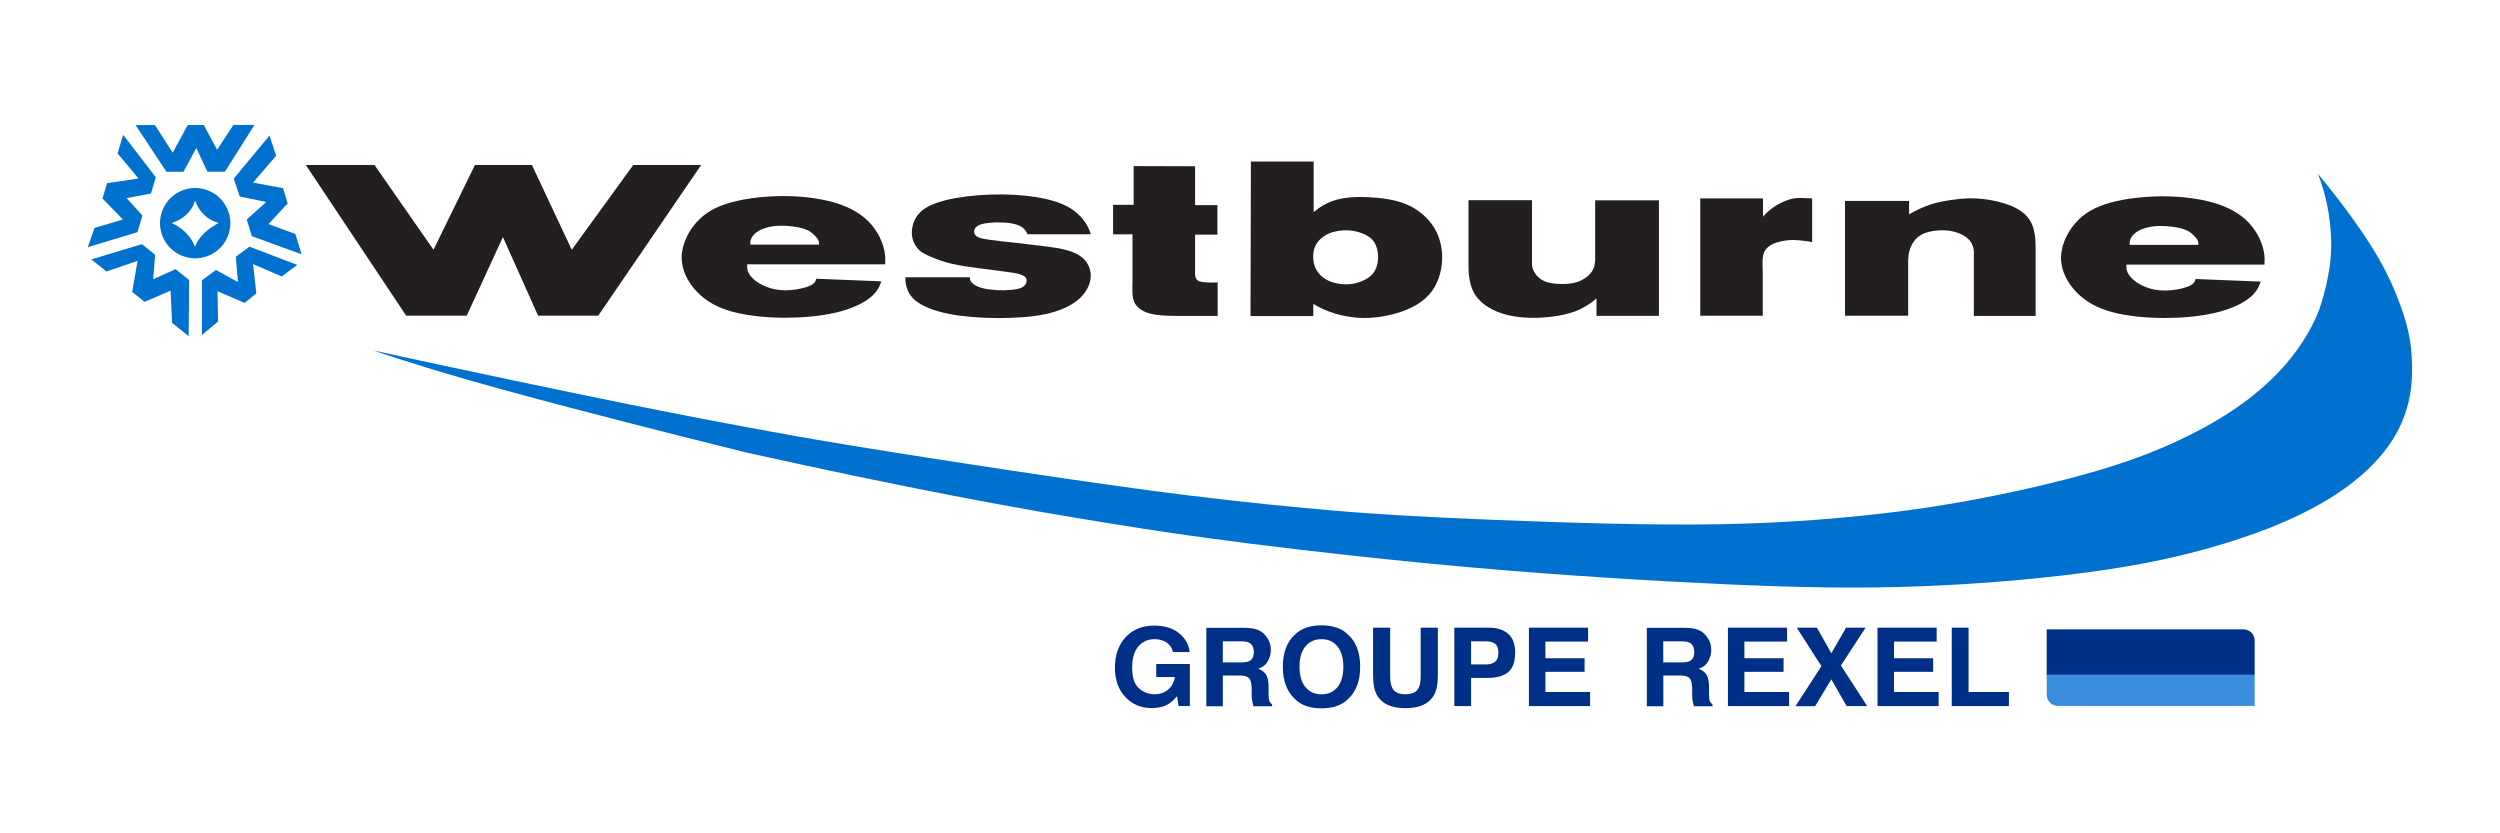 <?xml version="1.0" encoding="UTF-8"?><svg id="Layer_1" xmlns="http://www.w3.org/2000/svg" viewBox="0 0 300 100"><defs><style>.cls-1{fill:#3a8dde;}.cls-2{fill:#231f20;}.cls-2,.cls-3{fill-rule:evenodd;}.cls-4,.cls-3{fill:#0071ce;}.cls-5{fill:#002f87;}</style></defs><path class="cls-4" d="M279.66,27.41c.11,1.27.14,2.66-.06,4.3-.21,1.64-.65,3.54-1.26,5.37-.51,1.31-1.15,2.58-1.95,3.82-.8,1.25-1.75,2.48-2.92,3.72-1.18,1.24-2.58,2.5-4.33,3.77-1.75,1.27-3.86,2.57-6.56,3.91-2.7,1.34-6.01,2.73-10.64,4.11-4.63,1.38-10.58,2.74-16.05,3.73-5.47.99-10.47,1.6-15.9,2.07-5.43.46-11.29.78-19.81.73-8.52-.05-19.71-.47-27.3-.84-7.59-.37-11.59-.69-16.7-1.18-5.11-.48-11.32-1.12-20.29-2.35-8.97-1.22-20.7-3.03-28.18-4.21-7.48-1.19-10.71-1.75-14.99-2.53-4.28-.78-9.61-1.77-17.78-3.42-8.17-1.66-19.19-3.97-30.2-6.37,1.87.64,3.75,1.24,6.51,2.09,2.76.84,6.39,1.92,12.89,3.66,6.51,1.74,15.89,4.15,25.29,6.48,8.82,1.97,17.67,3.81,25.07,5.24,7.4,1.43,13.36,2.44,18.63,3.29,5.26.85,9.84,1.55,17,2.45,7.16.9,16.92,2.01,27.12,2.9,10.2.89,20.85,1.56,29.78,1.96,8.94.4,16.16.53,23.8.23,7.64-.3,15.68-1.04,22-1.99,6.32-.95,10.92-2.13,14.59-3.28,3.67-1.15,6.42-2.27,8.64-3.35,2.22-1.08,3.92-2.12,5.33-3.13,1.41-1.01,2.53-2.01,3.46-2.97.93-.97,1.67-1.91,2.3-2.92.4-.63.74-1.28,1.04-1.97.3-.69.55-1.4.75-2.16.2-.76.35-1.56.43-2.42.08-.87.1-1.79.06-2.85-.04-1.06-.15-2.25-.45-3.57-.29-1.31-.77-2.75-1.43-4.38-.66-1.63-1.5-3.45-3.07-5.93-1.57-2.48-3.87-5.6-6.34-8.57.4.99.71,2,.97,3.08.25,1.08.44,2.23.55,3.5Z"/><path class="cls-3" d="M28,15l-1.95,2.98-1.6-2.98h-1.92s-1.81,3.33-1.81,3.33l-2.12-3.32h-2.33s3.71,5.61,3.71,5.61h2.03s1.55-2.86,1.55-2.86l1.33,2.85h2.09s3.56-5.62,3.56-5.62h-2.55ZM35.42,28.07l-3.2-1.18,2.3-2.48-.56-1.83-3.6-.67,2.78-3.22-.8-2.42-4.29,5.17.72,2.14,3.18.66-2.34,2.1.61,2,5.96,2.17-.74-2.44ZM23.42,24.09c.12.3.26.59.4.84.15.24.3.44.46.62.16.17.31.32.47.45.16.13.32.24.48.33.16.1.33.18.49.25.17.07.34.13.52.18-.49.26-.96.57-1.31.85-.35.28-.6.53-.79.76s-.34.45-.46.65c-.12.2-.2.4-.27.6-.13-.32-.29-.63-.46-.89-.17-.27-.35-.49-.54-.69-.19-.2-.38-.37-.57-.53-.2-.16-.4-.29-.6-.41-.21-.12-.42-.23-.64-.33.34-.12.66-.26.93-.41.27-.15.48-.3.66-.45.18-.15.33-.3.46-.45.13-.15.24-.3.34-.45.1-.15.18-.3.24-.45.07-.15.13-.3.17-.46ZM26.17,38.59l-.07-3.64,3.26,1.4,1.4-1.15-.39-3.51,3.43,1.48,1.87-1.38-5.73-2.19-1.64,1.21.25,3.03-2.64-1.44-1.68,1.24v6.56s1.92-1.6,1.92-1.6ZM10.54,29.66l5.95-1.8.6-2-1.9-2.09,2.92-.54.59-1.95-3.92-5.1-.67,2.23,2.52,3.01-3.78.56-.55,1.84,2.46,2.52-3.42,1.01-.8,2.31ZM22.64,40.34l.06-6.74-1.63-1.3-2.69,1.21.24-2.94-1.59-1.27-6.07,1.83,1.82,1.45,3.73-1.28-.65,3.73,1.5,1.19,3.11-1.34.18,3.87,1.99,1.59ZM19.4,28.07c.13.42.34.82.6,1.18.26.36.59.69.95.95.36.26.77.46,1.19.6.42.13.85.2,1.28.2.43,0,.86-.07,1.28-.2.42-.13.82-.34,1.19-.6.36-.26.69-.59.95-.95.26-.36.46-.77.6-1.19.13-.42.2-.85.2-1.28,0-.43-.07-.87-.2-1.28-.13-.42-.34-.82-.6-1.19-.26-.36-.59-.69-.95-.95-.36-.26-.77-.46-1.19-.6-.42-.13-.85-.2-1.28-.2-.43,0-.86.07-1.28.2-.42.13-.82.34-1.19.6-.36.26-.69.59-.95.95-.26.36-.46.77-.6,1.19-.13.42-.2.85-.2,1.28,0,.43.07.86.2,1.28Z"/><path class="cls-2" d="M108.64,33.31c0,.98.28,1.99,1.2,2.75.92.76,2.37,1.28,4.1,1.62,1.73.33,3.74.48,5.78.49,2.04,0,4.12-.12,5.8-.49,1.68-.37,2.96-.97,3.82-1.68.86-.71,1.3-1.52,1.47-2.25s.05-1.38-.21-1.91c-.25-.53-.64-.93-1.16-1.24-.51-.31-1.14-.51-1.74-.66-.6-.15-1.16-.24-1.95-.34s-1.79-.22-2.49-.3c-.7-.08-1.1-.14-1.53-.18-.43-.05-.89-.09-1.42-.15-.52-.06-1.11-.13-1.66-.21-.55-.08-1.06-.17-1.37-.35-.31-.18-.41-.45-.38-.7.03-.25.19-.49.47-.64.27-.16.66-.24,1.04-.29.38-.06.77-.09,1.26-.09.49,0,1.09.02,1.61.1s.98.22,1.32.44c.34.22.57.53.69.88h7.61c-.33-1.05-.96-2-1.87-2.71-.91-.72-2.08-1.2-3.57-1.53-1.49-.34-3.3-.52-5.21-.54-1.91-.02-3.9.14-5.59.44-1.69.31-3.07.76-3.92,1.42-.85.66-1.18,1.53-1.28,2.21-.11.68,0,1.17.16,1.59.17.42.4.77.72,1.06.33.29.76.51,1.38.77.62.27,1.43.58,2.48.83,1.05.24,2.34.42,3.19.53.85.11,1.26.16,1.62.2.36.05.65.09,1.09.15.44.06,1.01.12,1.52.21.51.09.97.2,1.24.37.27.17.36.39.33.64-.03.25-.18.54-.5.72s-.82.26-1.34.31c-.52.05-1.05.07-1.64.04-.59-.03-1.24-.1-1.75-.23-.52-.13-.91-.31-1.17-.52-.26-.2-.4-.42-.4-.67v-.13h-7.74v.05Z"/><path class="cls-2" d="M136.24,36.49c.49.74,1.33,1.1,2.42,1.27,1.08.17,2.4.15,3.69.15,1.28,0,2.53,0,3.77,0v-4.02c-.46.03-.92.02-1.36,0-.44-.03-.87-.07-1.13-.32-.25-.26-.22-.71-.22-1.11v-4.3h2.68v-3.54h-2.68v-4.67l-7.37-.02v4.65h-2.47v3.54h2.33v5.54c0,1-.14,2.1.35,2.84Z"/><path class="cls-2" d="M164.78,32.79c-.35.45-.84.74-1.37.95-.53.22-1.11.37-1.78.38-.67.01-1.44-.11-2.07-.37-.63-.26-1.11-.65-1.43-1.11-.33-.46-.5-.99-.54-1.57s.04-1.21.36-1.76.89-1.02,1.57-1.31c.68-.28,1.48-.38,2.17-.36.68.02,1.25.15,1.8.37.55.22,1.08.53,1.42,1.06.34.53.49,1.27.46,1.96-.03.68-.24,1.31-.59,1.76ZM157.6,37.92v-1.45c.64.39,1.32.71,2.07.98.76.27,1.59.48,2.5.6.91.12,1.89.16,3.06.02,1.16-.14,2.51-.45,3.69-.96,1.18-.5,2.2-1.2,2.92-2.19.72-.99,1.13-2.26,1.21-3.6.07-1.34-.2-2.75-.92-3.95-.72-1.2-1.88-2.18-3.15-2.76s-2.66-.78-3.81-.88c-1.15-.1-2.07-.12-2.94-.06-.87.06-1.7.21-2.47.5-.77.29-1.49.74-2.12,1.29v-6.08h-7.53l-.05,18.55h7.53Z"/><path class="cls-2" d="M191.43,30.83c0,.64-.06,1.31-.48,1.86-.41.55-1.08.97-1.8,1.18-.72.22-1.48.23-2.15.2-.67-.04-1.25-.13-1.72-.35-.47-.22-.83-.56-1.07-.92-.24-.36-.37-.74-.37-1.12v-7.66h-7.62v7.86c0,1.27.17,2.58.85,3.57.68.99,1.74,1.65,2.9,2.07,1.16.42,2.43.59,3.67.62,1.23.03,2.42-.09,3.41-.26.99-.18,1.77-.41,2.51-.75.73-.34,1.41-.79,2.02-1.32v2.09h7.49v-13.86s-7.65,0-7.65,0v6.81Z"/><path class="cls-2" d="M211.52,32.54c0-.91-.13-1.92.34-2.56.46-.64,1.26-.89,1.89-1.02.62-.14,1.07-.17,1.54-.16.47.01.96.07,1.33.12.37.05.61.08.84.13v-5.23c-.09-.01-.17-.02-.27-.03-.09,0-.19,0-.31-.01-.12,0-.26,0-.56-.02-.3-.01-.75-.03-1.32.1-.57.14-1.25.42-1.86.8-.61.37-1.13.82-1.58,1.34v-2.19s-7.53,0-7.53,0v14.08s7.5,0,7.5,0v-5.35Z"/><path class="cls-2" d="M229,31.09c0-.61.14-1.22.44-1.76.3-.55.75-1.03,1.46-1.32.72-.3,1.71-.41,2.51-.37.8.04,1.42.23,1.92.46.5.24.87.52,1.13.89.26.37.4.81.4,1.26v7.66h7.42v-7.86c0-1.32-.07-2.72-.75-3.71-.68-.98-1.76-1.53-2.93-1.91-1.17-.37-2.44-.58-3.53-.62-1.09-.05-2,.06-2.86.18-.86.12-1.67.27-2.52.54-.85.28-1.75.69-2.6,1.19v-1.61s-7.69,0-7.69,0v13.78h7.58v-6.81Z"/><path class="cls-2" d="M90.03,29.18c0-.39.17-.77.5-1.09.32-.32.81-.59,1.4-.76.59-.18,1.28-.26,2.07-.24s1.67.13,2.3.31c.63.18,1,.41,1.31.71s.67.63.67,1.05v.19h-8.24v-.16ZM106.24,31.18c0-1.49-.64-2.95-1.57-4.1s-2.24-1.99-3.93-2.58c-1.7-.58-3.78-.9-5.96-.96-2.18-.06-4.45.14-6.34.57-1.89.43-3.39,1.08-4.57,2.26-1.18,1.17-2.04,2.86-2.07,4.45-.03,1.59.75,3.07,1.84,4.2,1.09,1.13,2.47,1.91,4.29,2.4,1.82.49,4.07.7,6.21.71,2.14,0,4.18-.18,5.89-.56,1.71-.37,3.08-.93,4.02-1.58.95-.65,1.47-1.39,1.7-2.23l-7.8-.31c-.04.24-.16.46-.41.64-.25.18-.63.33-1.11.46-.49.13-1.08.23-1.75.27-.66.04-1.39,0-2.14-.21-.75-.21-1.52-.6-2.04-1.05-.52-.45-.84-.97-.84-1.53v-.31h16.57v-.55Z"/><path class="cls-2" d="M255.55,29.21c0-.39.17-.77.5-1.09.32-.32.81-.59,1.4-.76.59-.18,1.28-.26,2.07-.24.79.02,1.67.13,2.3.31.63.18,1,.41,1.31.71.3.3.67.63.67,1.05v.19h-8.24v-.16ZM271.76,31.21c0-1.49-.64-2.95-1.57-4.1-.93-1.15-2.24-1.99-3.93-2.58-1.7-.58-3.78-.9-5.96-.96-2.18-.06-4.45.14-6.34.57-1.89.43-3.39,1.08-4.57,2.26-1.18,1.17-2.03,2.86-2.07,4.45-.03,1.59.75,3.07,1.84,4.2,1.09,1.13,2.47,1.91,4.28,2.4,1.82.49,4.07.7,6.21.71,2.15,0,4.18-.18,5.89-.56,1.71-.37,3.08-.93,4.03-1.58.95-.65,1.47-1.39,1.7-2.23l-7.8-.31c-.04.24-.16.46-.41.64-.25.18-.63.33-1.11.46-.49.13-1.08.23-1.75.27-.66.04-1.39,0-2.14-.21-.75-.21-1.52-.6-2.04-1.05-.52-.45-.85-.97-.85-1.53v-.31h16.57v-.55Z"/><polygon class="cls-2" points="60.35 28.45 64.57 37.88 71.79 37.88 84.14 19.8 75.99 19.8 68.61 29.97 63.83 19.8 56.99 19.8 52.02 29.97 44.94 19.8 36.7 19.8 48.74 37.88 56.01 37.88 60.35 28.45"/><path class="cls-5" d="M270.56,81.05v-4.18c0-.81-.67-1.35-1.34-1.35h-23.62v5.52h24.95Z"/><path class="cls-1" d="M245.61,83.36c0,.9.75,1.35,1.34,1.35h23.61v-3.75h-24.95v2.39Z"/><path class="cls-5" d="M203.77,75.57c.36.15.66.37.91.66.21.24.37.5.49.79.12.29.18.62.18.99,0,.45-.12.89-.35,1.32-.23.43-.61.74-1.15.92.45.17.76.42.95.74.19.32.28.81.28,1.47v.63c0,.43.02.72.05.88.05.24.18.42.37.54v.24h-2.23c-.06-.21-.1-.38-.13-.5-.05-.26-.08-.53-.08-.81v-.88c-.02-.6-.13-1-.33-1.2-.21-.2-.59-.3-1.15-.3h-1.98v3.69h-1.98v-9.41h4.63c.66.01,1.17.09,1.53.24ZM199.59,76.96v2.53h2.18c.43,0,.76-.05.97-.15.38-.18.57-.53.57-1.06,0-.57-.18-.95-.55-1.15-.21-.11-.52-.17-.94-.17h-2.23Z"/><path class="cls-5" d="M214.45,76.99h-5.12v2h4.7v1.63h-4.7v2.42h5.36v1.69h-7.34v-9.41h7.1v1.67Z"/><path class="cls-5" d="M190.57,76.99h-5.12v2h4.7v1.63h-4.7v2.42h5.36v1.69h-7.34v-9.41h7.1v1.67Z"/><path class="cls-5" d="M217.81,84.74h-2.35l3.11-4.8-2.96-4.62h2.42l1.73,3.07,1.77-3.07h2.34l-2.96,4.54,3.15,4.87h-2.46l-1.84-3.21-1.94,3.21Z"/><path class="cls-5" d="M232.4,76.99h-5.12v2h4.7v1.63h-4.7v2.42h5.36v1.69h-7.34v-9.41h7.1v1.67Z"/><path class="cls-5" d="M234.21,75.32h2.02v7.72h4.84v1.69h-6.86v-9.41Z"/><path class="cls-5" d="M140.76,78.26c-.15-.64-.53-1.09-1.12-1.35-.33-.14-.7-.21-1.11-.21-.78,0-1.42.29-1.92.86-.5.57-.75,1.43-.75,2.58s.27,1.97.81,2.45c.54.48,1.16.72,1.85.72s1.24-.19,1.67-.57c.43-.38.7-.88.8-1.49h-2.24v-1.57h4.03v5.05h-1.34l-.2-1.18c-.39.45-.74.76-1.05.94-.53.32-1.19.48-1.97.48-1.28,0-2.33-.43-3.15-1.3-.85-.87-1.28-2.06-1.28-3.56s.43-2.74,1.3-3.66c.86-.92,2-1.38,3.42-1.38,1.23,0,2.22.3,2.97.91.75.61,1.18,1.36,1.28,2.27h-1.99Z"/><path class="cls-5" d="M150.92,75.57c.36.15.66.37.91.66.2.24.37.5.49.79.12.29.18.62.18.99,0,.45-.12.89-.35,1.32-.23.43-.62.74-1.15.92.45.17.76.42.95.74.19.32.28.81.28,1.47v.63c0,.43.02.72.05.88.05.24.18.42.37.54v.24h-2.23c-.06-.21-.11-.38-.13-.5-.05-.26-.08-.53-.09-.81v-.88c-.02-.6-.13-1-.33-1.2-.21-.2-.59-.3-1.15-.3h-1.98v3.69h-1.98v-9.41h4.63c.66.01,1.17.09,1.53.24ZM146.74,76.96v2.53h2.18c.43,0,.76-.05.97-.15.38-.18.57-.53.57-1.06,0-.57-.18-.95-.55-1.15-.21-.11-.52-.17-.94-.17h-2.23Z"/><path class="cls-5" d="M161.75,83.9c-.73.73-1.79,1.1-3.17,1.1s-2.44-.37-3.17-1.1c-.98-.9-1.47-2.19-1.47-3.88s.49-3.02,1.47-3.88c.73-.73,1.79-1.1,3.17-1.1s2.44.37,3.17,1.1c.98.86,1.47,2.16,1.47,3.88s-.49,2.98-1.47,3.88ZM160.49,82.47c.47-.57.71-1.39.71-2.45s-.23-1.87-.71-2.45c-.47-.58-1.11-.87-1.91-.87s-1.44.29-1.92.86c-.48.57-.72,1.39-.72,2.45s.24,1.88.72,2.45c.48.58,1.12.86,1.92.86s1.44-.29,1.91-.86Z"/><path class="cls-5" d="M164.76,75.32h2.06v5.78c0,.65.08,1.12.24,1.42.24.53.78.79,1.6.79s1.35-.26,1.59-.79c.16-.3.23-.77.23-1.42v-5.78h2.06v5.79c0,1-.16,1.78-.48,2.34-.6,1.02-1.73,1.53-3.4,1.53s-2.81-.51-3.41-1.53c-.32-.56-.48-1.34-.48-2.34v-5.79Z"/><path class="cls-5" d="M180.98,80.66c-.57.46-1.38.69-2.43.69h-2.02v3.38h-2.01v-9.41h4.16c.96,0,1.72.24,2.29.73.57.49.85,1.24.85,2.25,0,1.11-.28,1.9-.85,2.36ZM179.43,77.27c-.26-.21-.62-.31-1.08-.31h-1.82v2.77h1.82c.46,0,.82-.11,1.08-.34.26-.22.38-.58.38-1.07s-.13-.84-.38-1.05Z"/></svg>
